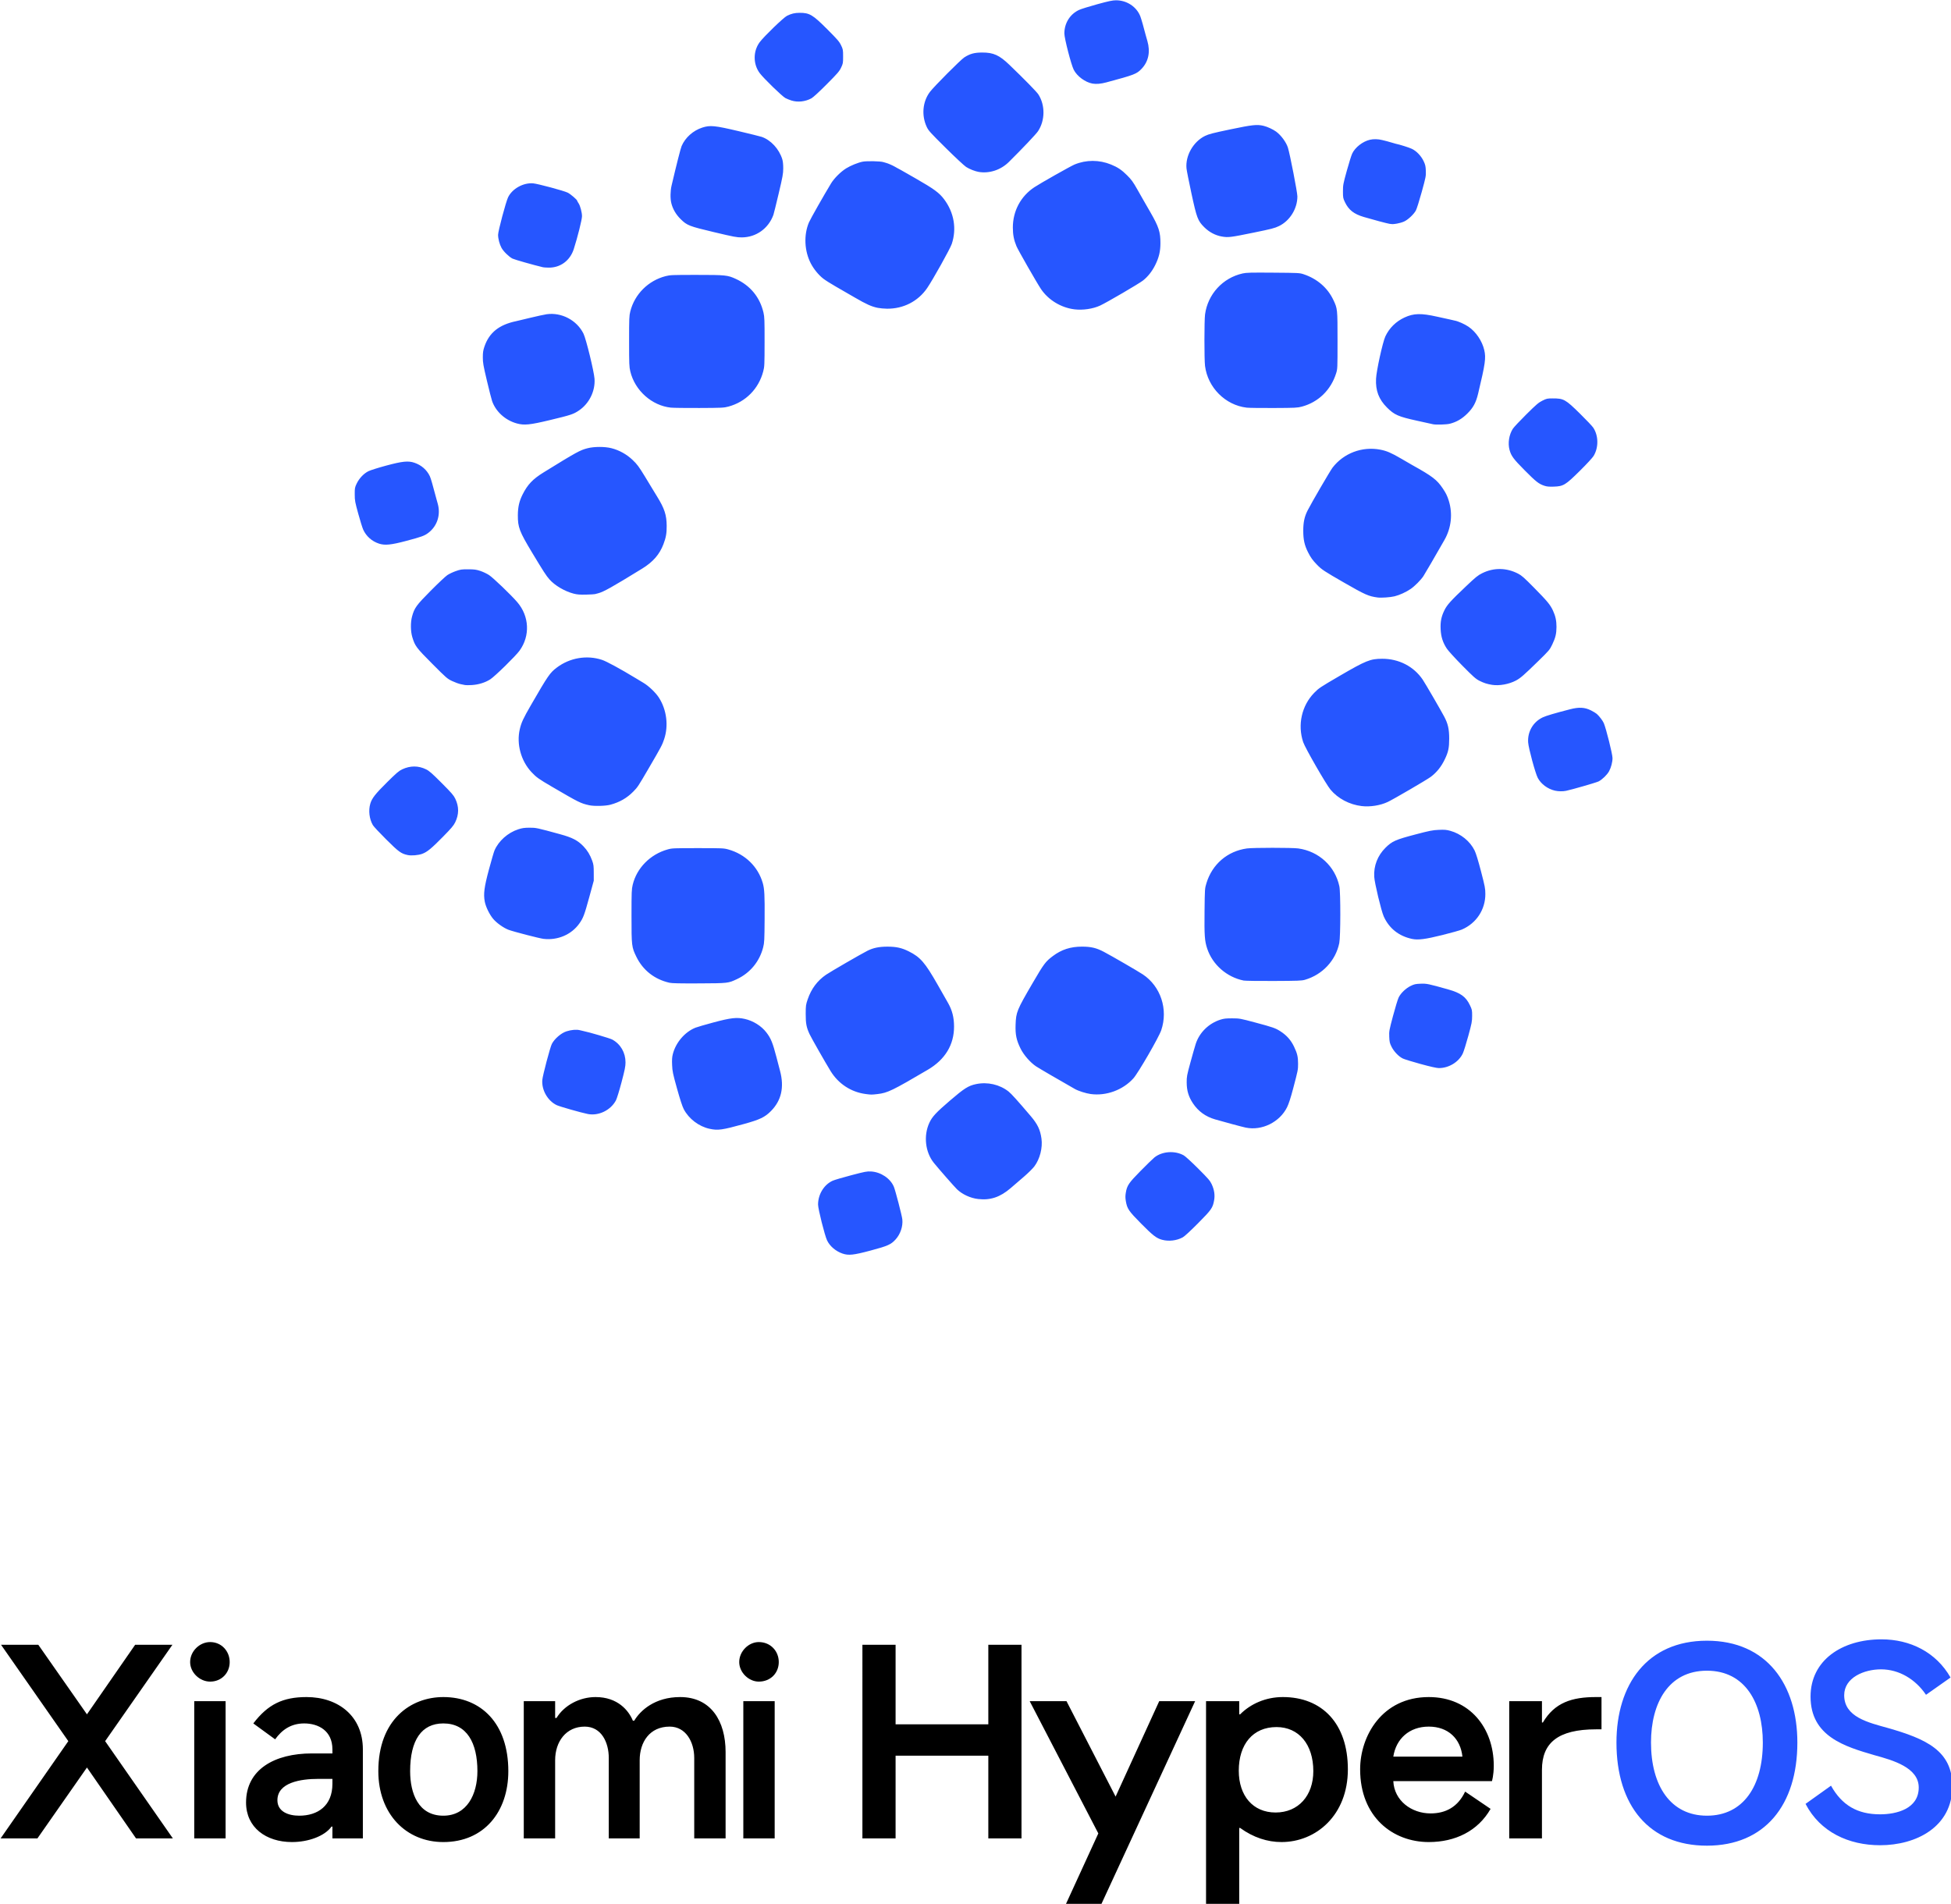 <?xml version="1.0" encoding="UTF-8" standalone="no"?>
<svg xmlns:inkscape="http://www.inkscape.org/namespaces/inkscape" xmlns:sodipodi="http://sodipodi.sourceforge.net/DTD/sodipodi-0.dtd" xmlns="http://www.w3.org/2000/svg" xmlns:svg="http://www.w3.org/2000/svg" version="1.1" id="svg1" width="1000" height="975.927" viewBox="0 0 1000 975.928" sodipodi:docname="Xiaomi HyperOS (December 2023).svg" xml:space="preserve" inkscape:version="1.3.2 (091e20e, 2023-11-25, custom)">
  <defs id="defs1"></defs>
  <g clip-path="url(#cp0)" id="g9" transform="matrix(1.428,0,0,1.428,-1104.615,-430.367)" style="display:inline">
    <path style="display:inline;fill:#2656ff;fill-opacity:1;stroke-width:0.233" d="m 341.394,493.261 c -2.597,-0.898 -4.851,-2.818 -5.932,-5.052 -0.895,-1.849 -3.486,-12.143 -3.486,-13.847 0.003,-3.939 2.297,-7.681 5.638,-9.188 0.672,-0.303 3.886,-1.252 7.142,-2.107 5.389,-1.416 6.077,-1.547 7.681,-1.453 3.753,0.22 7.422,2.684 8.759,5.882 0.599,1.434 3.118,11.131 3.27,12.591 0.277,2.652 -0.727,5.661 -2.572,7.702 -1.797,1.989 -3.026,2.538 -9.61,4.297 -6.634,1.773 -8.559,1.98 -10.89,1.174 z m 123.242,-5.308 c -2.183,-0.584 -3.554,-1.641 -8.118,-6.257 -4.811,-4.865 -5.374,-5.695 -5.885,-8.673 -0.209,-1.216 -0.212,-1.999 -0.014,-3.196 0.469,-2.828 1.106,-3.77 5.734,-8.471 2.315,-2.352 4.707,-4.675 5.315,-5.162 2.985,-2.392 7.917,-2.724 11.341,-0.765 0.579,0.332 3.066,2.612 5.525,5.068 3.843,3.837 4.574,4.682 5.192,6.004 0.995,2.125 1.308,4.178 0.947,6.199 -0.529,2.962 -1.003,3.639 -6.22,8.894 -2.941,2.962 -5.206,5.047 -5.884,5.416 -2.328,1.267 -5.367,1.627 -7.934,0.941 z m -70.951,-15.723 c -2.983,-0.348 -6.094,-1.783 -8.149,-3.759 -0.972,-0.935 -7.155,-7.991 -8.91,-10.168 -3.331,-4.132 -4.045,-10.496 -1.736,-15.478 1.077,-2.324 2.558,-3.923 7.817,-8.441 5.62,-4.828 7.195,-5.83 10.157,-6.457 4.419,-0.936 9.112,0.133 12.567,2.864 1.06,0.838 3.527,3.574 8.521,9.45 2.659,3.128 3.681,5.266 4.158,8.695 0.493,3.547 -0.604,7.841 -2.734,10.697 -0.594,0.796 -2.389,2.576 -3.991,3.957 -1.601,1.38 -3.913,3.371 -5.137,4.423 -4.079,3.506 -7.838,4.768 -12.563,4.217 z M 290.125,445.146 c -4.103,-0.891 -7.966,-3.833 -9.923,-7.557 -0.546,-1.039 -1.412,-3.684 -2.598,-7.937 -1.62,-5.812 -1.789,-6.617 -1.895,-9.061 -0.088,-2.021 -0.023,-3.054 0.262,-4.189 1.13,-4.502 4.656,-8.618 8.777,-10.246 0.691,-0.273 3.821,-1.183 6.958,-2.023 6.644,-1.779 8.91,-2.033 12.004,-1.345 3.248,0.723 6.409,2.701 8.35,5.228 1.731,2.252 2.432,3.97 3.855,9.439 0.4,1.536 1.043,3.997 1.429,5.47 1.642,6.252 0.476,11.339 -3.524,15.385 -2.357,2.384 -4.258,3.293 -10.478,5.009 -8.396,2.316 -9.966,2.533 -13.218,1.827 z m 206.746,-0.447 c -1.337,-0.278 -8.451,-2.188 -11.87,-3.187 -3.619,-1.057 -6.437,-3.103 -8.477,-6.153 -1.688,-2.524 -2.407,-4.898 -2.427,-8.013 -0.015,-2.299 0.07,-2.76 1.444,-7.797 0.803,-2.944 1.722,-6.159 2.042,-7.144 1.421,-4.374 5.025,-7.909 9.513,-9.331 1.33,-0.422 2.163,-0.515 4.539,-0.508 2.845,0.008 3.04,0.043 8.82,1.587 6.94,1.853 7.869,2.179 9.834,3.448 2.349,1.517 4,3.381 5.18,5.847 1.258,2.628 1.569,3.938 1.571,6.598 0.003,2.346 -0.03,2.509 -1.911,9.626 -0.943,3.569 -1.68,5.841 -2.315,7.135 -2.833,5.776 -9.721,9.185 -15.942,7.889 z m -253.693,-5.254 c -2.591,-0.518 -10.867,-2.88 -11.986,-3.42 -3.477,-1.68 -5.846,-5.843 -5.526,-9.71 0.146,-1.767 3.003,-12.569 3.669,-13.874 1.009,-1.978 3.563,-4.184 5.621,-4.855 1.867,-0.609 3.884,-0.782 5.195,-0.445 0.512,0.132 1.11,0.274 1.331,0.316 2.132,0.411 10.263,2.804 11.131,3.276 3.217,1.751 5.133,5.046 5.128,8.817 -0.003,1.547 -0.262,2.845 -1.54,7.681 -0.859,3.248 -1.813,6.333 -2.16,6.982 -2.037,3.811 -6.712,6.063 -10.863,5.232 z m 107.194,-7.696 c -5.649,-0.731 -10.547,-3.931 -13.575,-8.868 -2.068,-3.371 -7.409,-12.754 -8.08,-14.194 -1.229,-2.637 -1.518,-4.148 -1.504,-7.873 0.012,-3.18 0.056,-3.502 0.768,-5.586 1.385,-4.054 3.708,-7.167 7.073,-9.479 1.675,-1.152 13.579,-8.043 15.967,-9.243 2.231,-1.122 4.486,-1.585 7.716,-1.585 3.391,0 5.514,0.47 8.204,1.815 4.488,2.244 6.264,4.297 11.169,12.907 1.349,2.368 2.691,4.725 2.983,5.237 0.292,0.512 0.768,1.35 1.057,1.862 1.554,2.746 2.246,5.496 2.255,8.961 0.019,7.04 -3.443,12.755 -10.097,16.669 -13.701,8.058 -15.534,8.944 -19.412,9.388 -2.322,0.266 -2.399,0.266 -4.524,-0.01 z m 86.721,-1.8e-4 c -1.84,-0.248 -4.742,-1.171 -6.089,-1.936 -6.076,-3.449 -14,-8.071 -15.026,-8.764 -2.215,-1.496 -4.729,-4.387 -5.923,-6.812 -1.617,-3.283 -2.057,-5.388 -1.923,-9.222 0.169,-4.855 0.484,-5.622 6.628,-16.152 4.303,-7.374 4.918,-8.193 7.749,-10.321 3.314,-2.492 6.781,-3.617 11.172,-3.625 3.513,-0.006 5.597,0.483 8.449,1.987 3.111,1.64 13.173,7.468 15.058,8.722 6.892,4.585 9.822,13.469 7.097,21.522 -0.93,2.748 -8.88,16.49 -10.731,18.549 -4.051,4.505 -10.459,6.861 -16.462,6.051 z M 564.251,420.163 c -3.137,-0.86 -6.214,-1.811 -6.838,-2.113 -1.598,-0.773 -3.443,-2.708 -4.361,-4.573 -0.678,-1.378 -0.785,-1.847 -0.863,-3.804 -0.086,-2.149 -0.032,-2.45 1.459,-8.048 0.852,-3.198 1.818,-6.376 2.148,-7.061 0.818,-1.699 2.726,-3.544 4.637,-4.485 1.378,-0.678 1.846,-0.785 3.805,-0.863 2.381,-0.096 2.953,0.022 10.72,2.212 4.746,1.338 6.78,2.819 8.33,6.065 0.82,1.718 0.863,1.924 0.857,4.135 -0.006,2.121 -0.136,2.801 -1.468,7.681 -0.804,2.944 -1.755,5.988 -2.113,6.764 -1.545,3.341 -5.458,5.722 -9.32,5.671 -0.825,-0.011 -3.345,-0.581 -6.992,-1.581 z M 274.715,388.85 c -5.784,-1.311 -10.255,-4.816 -12.794,-10.031 -1.818,-3.734 -1.869,-4.16 -1.867,-15.756 0.003,-9.248 0.04,-10.237 0.464,-12.006 1.546,-6.449 6.76,-11.732 13.431,-13.609 1.738,-0.489 2.23,-0.511 11.706,-0.511 9.534,0 9.959,0.019 11.754,0.521 6.485,1.815 11.412,6.619 13.241,12.913 0.658,2.264 0.788,4.767 0.722,13.901 -0.06,8.257 -0.104,9.115 -0.562,10.923 -1.373,5.42 -5.005,9.844 -10.027,12.212 -3.461,1.632 -3.432,1.629 -14.663,1.683 -7.403,0.036 -10.469,-0.029 -11.405,-0.241 z m 221.359,-0.852 c -6.528,-1.315 -12.007,-6.113 -14.07,-12.321 -0.979,-2.945 -1.128,-5.054 -1.021,-14.486 0.097,-8.652 0.099,-8.677 0.734,-10.761 2.222,-7.295 8.089,-12.327 15.588,-13.37 2.339,-0.325 17.482,-0.329 19.813,-0.005 7.95,1.106 14.201,6.873 15.842,14.617 0.501,2.365 0.475,19.387 -0.033,21.862 -1.388,6.754 -6.472,12.193 -13.247,14.17 -1.228,0.358 -2.675,0.413 -11.986,0.454 -5.824,0.026 -11.053,-0.046 -11.62,-0.161 z m -269.924,-16.077 c -1.602,-0.187 -11.528,-2.755 -13.498,-3.492 -1.923,-0.719 -4.616,-2.638 -5.951,-4.239 -1.413,-1.694 -2.823,-4.587 -3.212,-6.591 -0.576,-2.962 -0.233,-5.615 1.611,-12.473 0.921,-3.427 1.877,-6.701 2.123,-7.275 1.579,-3.684 5.159,-6.873 9.172,-8.171 1.524,-0.493 2.343,-0.61 4.324,-0.618 2.546,-0.01 2.842,0.053 11.85,2.524 4.677,1.283 6.734,2.35 8.944,4.637 1.493,1.546 2.564,3.299 3.365,5.512 0.548,1.515 0.618,2.047 0.621,4.733 l 0.004,3.026 -1.719,6.284 c -1.908,6.978 -2.338,8.116 -3.872,10.266 -3.034,4.252 -8.325,6.512 -13.76,5.877 z m 334.859,0.027 c -5.109,-1.079 -8.87,-4.06 -10.947,-8.679 -0.952,-2.118 -3.527,-12.86 -3.665,-15.288 -0.239,-4.214 1.301,-8.178 4.348,-11.197 2.539,-2.516 3.869,-3.106 11.528,-5.118 5.53,-1.453 6.607,-1.665 8.972,-1.772 2.268,-0.102 2.967,-0.044 4.479,0.371 4.037,1.107 7.614,4.004 9.374,7.591 0.525,1.071 1.372,3.829 2.466,8.031 1.519,5.836 1.666,6.606 1.673,8.728 0.019,6.036 -3.49,11.339 -9.083,13.727 -0.746,0.318 -4.132,1.269 -7.524,2.113 -6.497,1.615 -9.327,1.98 -11.621,1.495 z M 173.745,339.6 c -2.498,-0.528 -3.435,-1.21 -8.256,-6.005 -2.534,-2.521 -4.85,-5.002 -5.147,-5.514 -1.379,-2.378 -1.771,-5.65 -0.993,-8.291 0.613,-2.083 1.928,-3.758 6.502,-8.287 3.623,-3.587 4.522,-4.353 5.818,-4.959 3.1,-1.45 6.221,-1.443 9.195,0.021 1.216,0.599 2.286,1.537 5.999,5.26 3.823,3.833 4.631,4.767 5.248,6.059 1.474,3.088 1.458,6.06 -0.047,9.126 -0.612,1.246 -1.506,2.3 -4.728,5.574 -4.428,4.499 -6.043,5.827 -7.953,6.542 -1.495,0.559 -4.172,0.785 -5.638,0.475 z m 367.807,-18.877 c -4.721,-0.561 -9.164,-2.913 -12.035,-6.371 -1.729,-2.083 -9.766,-16.064 -10.507,-18.277 -2.23,-6.662 -0.581,-14.062 4.231,-18.996 1.785,-1.83 2.262,-2.149 9.724,-6.499 10.253,-5.976 11.908,-6.644 16.506,-6.657 6.421,-0.018 12.195,2.962 15.63,8.067 0.985,1.463 6.756,11.389 8.257,14.202 1.462,2.739 1.942,4.838 1.941,8.49 0,3.555 -0.321,5.111 -1.617,7.854 -1.39,2.942 -3.116,5.122 -5.475,6.911 -1.439,1.092 -14.442,8.678 -16.625,9.699 -2.891,1.353 -6.775,1.963 -10.031,1.576 z m -297.879,-0.339 c -3.258,-0.731 -3.896,-1.049 -14.226,-7.083 -5.19,-3.031 -6.091,-3.674 -7.964,-5.679 -4.05,-4.337 -5.823,-10.822 -4.511,-16.5 0.602,-2.606 1.324,-4.167 4.343,-9.39 6.571,-11.368 7.287,-12.408 9.914,-14.395 5.022,-3.799 11.597,-4.924 17.455,-2.988 1.757,0.581 7.039,3.451 12.997,7.064 0.704,0.427 2.066,1.249 3.026,1.826 2.054,1.235 4.698,3.779 5.926,5.701 2.981,4.666 3.75,10.78 2.008,15.975 -0.768,2.29 -1.055,2.831 -5.919,11.172 -4.116,7.057 -4.288,7.318 -5.944,9.007 -2.473,2.524 -5.276,4.137 -8.868,5.105 -1.936,0.521 -6.303,0.62 -8.237,0.186 z m 372.428,-5.599 c -2.83,-0.651 -5.379,-2.537 -6.65,-4.923 -0.928,-1.741 -3.549,-11.401 -3.709,-13.672 -0.292,-4.133 1.918,-7.926 5.641,-9.679 1.299,-0.612 4.699,-1.617 10.587,-3.131 3.392,-0.872 5.614,-0.746 7.997,0.453 0.916,0.461 1.927,1.074 2.247,1.363 1.01,0.912 2.303,2.62 2.701,3.567 0.913,2.174 3.35,11.957 3.35,13.445 0,1.559 -0.545,3.649 -1.326,5.083 -0.741,1.361 -2.638,3.203 -4.044,3.926 -0.832,0.428 -10.242,3.147 -12.551,3.627 -1.238,0.257 -2.965,0.232 -4.242,-0.062 z M 195.931,274.069 c -0.256,-0.059 -1.042,-0.219 -1.746,-0.357 -0.704,-0.138 -2.17,-0.671 -3.258,-1.185 -1.904,-0.9 -2.194,-1.152 -7.693,-6.672 -6.174,-6.197 -6.64,-6.821 -7.692,-10.275 -0.666,-2.189 -0.715,-5.647 -0.112,-7.893 0.901,-3.354 1.628,-4.362 7.204,-9.984 2.833,-2.856 5.722,-5.573 6.42,-6.037 0.698,-0.465 2.165,-1.16 3.258,-1.544 1.794,-0.631 2.262,-0.699 4.782,-0.691 2.379,0.007 3.072,0.1 4.673,0.625 1.034,0.339 2.553,1.063 3.375,1.607 1.638,1.085 8.474,7.646 10.856,10.419 4.67,5.435 5.032,12.968 0.9,18.706 -1.479,2.054 -9.506,9.919 -11.291,11.063 -1.974,1.266 -4.571,2.068 -7.156,2.211 -1.131,0.063 -2.265,0.066 -2.521,0.007 z m 395.901,-0.091 c -1.931,-0.309 -3.176,-0.711 -4.888,-1.576 -1.404,-0.71 -2.314,-1.518 -6.588,-5.844 -2.767,-2.801 -5.404,-5.693 -5.966,-6.544 -1.543,-2.336 -2.25,-4.541 -2.39,-7.459 -0.141,-2.941 0.252,-4.897 1.484,-7.393 1.004,-2.034 2.419,-3.6 8.277,-9.158 3.802,-3.607 4.605,-4.257 6.284,-5.085 4.444,-2.191 9.297,-2.131 13.795,0.171 1.38,0.706 2.315,1.529 6.123,5.389 5.2,5.272 6.309,6.614 7.37,8.924 0.952,2.074 1.341,3.898 1.331,6.255 -0.01,2.579 -0.396,4.194 -1.603,6.705 -1.03,2.143 -1.175,2.315 -5.51,6.546 -5.547,5.414 -6.765,6.472 -8.534,7.415 -2.658,1.417 -6.428,2.096 -9.184,1.654 z m -44.105,-33.679 c -3.503,-0.466 -4.816,-1.047 -13.038,-5.776 -7.573,-4.356 -8.538,-4.992 -10.289,-6.787 -1.731,-1.775 -2.507,-2.852 -3.542,-4.916 -1.341,-2.672 -1.815,-4.808 -1.822,-8.204 -0.006,-3.293 0.453,-5.459 1.672,-7.872 1.422,-2.816 8.705,-15.32 9.618,-16.512 4.278,-5.585 11.415,-8.273 18.41,-6.935 2.447,0.468 4.27,1.251 7.989,3.431 1.772,1.039 3.693,2.151 4.269,2.472 7.821,4.356 9.543,5.671 11.802,9.008 1.243,1.837 1.776,2.926 2.364,4.834 1.546,5.018 0.937,10.459 -1.688,15.065 -3.546,6.222 -7.531,13.074 -8.122,13.965 -1.008,1.518 -3.33,3.853 -4.909,4.937 -1.759,1.207 -4.275,2.355 -6.208,2.832 -1.6,0.394 -5.119,0.642 -6.505,0.458 z m -309.963,-1.482 c -3.481,-0.907 -7.269,-3.139 -9.36,-5.514 -1.256,-1.427 -2.283,-3.013 -6.695,-10.344 -4.879,-8.107 -5.501,-9.743 -5.474,-14.394 0.019,-3.154 0.533,-5.407 1.819,-7.971 1.921,-3.832 3.936,-5.954 8.08,-8.512 12.807,-7.903 14.053,-8.587 17.023,-9.347 2.517,-0.644 6.571,-0.648 9.119,-0.01 3.035,0.76 5.897,2.349 8.219,4.562 1.732,1.651 2.36,2.494 4.667,6.26 1.466,2.394 2.775,4.551 2.909,4.795 0.134,0.243 0.953,1.588 1.82,2.987 2.867,4.63 3.688,7.123 3.723,11.307 0.024,2.887 -0.27,4.552 -1.258,7.132 -1.517,3.962 -4.022,6.829 -8.225,9.414 -11.688,7.188 -14.877,8.972 -16.996,9.506 -0.384,0.097 -0.908,0.234 -1.164,0.306 -0.256,0.072 -1.827,0.16 -3.491,0.196 -2.379,0.051 -3.387,-0.029 -4.716,-0.375 z M 162.685,219.524 c -2.729,-0.898 -4.905,-2.831 -6.068,-5.388 -0.316,-0.695 -1.179,-3.463 -1.917,-6.152 -1.249,-4.548 -1.343,-5.065 -1.352,-7.448 -0.009,-2.408 0.035,-2.654 0.736,-4.133 0.972,-2.052 2.772,-3.944 4.587,-4.823 0.78,-0.377 3.826,-1.334 6.77,-2.127 6.307,-1.698 8.53,-1.923 10.928,-1.106 2.685,0.915 4.751,2.717 5.921,5.165 0.375,0.784 1.141,3.422 2.481,8.536 0.05,0.192 0.312,1.135 0.581,2.095 1.201,4.285 -0.199,8.625 -3.623,11.226 -1.496,1.136 -2.575,1.53 -8.552,3.115 -5.851,1.552 -8.219,1.787 -10.491,1.039 z m 449.28,-22.319 c -2.126,-0.707 -3.194,-1.547 -7.565,-5.949 -4.348,-4.378 -5.214,-5.551 -5.842,-7.909 -0.688,-2.585 -0.184,-5.799 1.27,-8.09 0.374,-0.59 2.708,-3.083 5.187,-5.539 3.903,-3.869 4.737,-4.581 6.228,-5.322 1.619,-0.804 1.855,-0.856 3.957,-0.861 4.256,-0.011 4.927,0.365 10.571,5.923 2.409,2.372 4.689,4.779 5.068,5.35 2.047,3.085 2.109,7.65 0.148,10.899 -0.426,0.706 -2.676,3.144 -5.285,5.725 -5.602,5.543 -6.346,5.994 -10.084,6.12 -1.839,0.062 -2.659,-0.016 -3.652,-0.346 z M 215.878,173.198 c -4.438,-1.201 -8.136,-4.538 -9.572,-8.637 -0.244,-0.695 -1.148,-4.249 -2.011,-7.898 -1.393,-5.896 -1.567,-6.892 -1.564,-8.961 0.003,-1.895 0.118,-2.664 0.618,-4.138 1.824,-5.381 5.648,-8.444 12.25,-9.814 0.32,-0.067 2.729,-0.643 5.353,-1.28 2.624,-0.638 5.504,-1.263 6.401,-1.39 5.723,-0.808 11.654,2.325 14.19,7.497 1.001,2.04 4.067,14.602 4.253,17.422 0.311,4.72 -2.042,9.503 -5.993,12.183 -2.143,1.453 -3.095,1.768 -11.286,3.731 -7.643,1.832 -9.802,2.051 -12.638,1.284 z m 353.145,0.293 c -0.256,-0.06 -3.032,-0.673 -6.168,-1.361 -7.187,-1.578 -8.702,-2.245 -11.546,-5.086 -3.146,-3.142 -4.428,-6.516 -4.211,-11.078 0.15,-3.163 2.58,-14.192 3.604,-16.362 1.518,-3.217 4.088,-5.748 7.382,-7.27 3.518,-1.626 6.354,-1.699 12.511,-0.32 2.335,0.523 4.508,0.998 4.828,1.056 0.32,0.058 0.764,0.161 0.987,0.228 0.223,0.067 0.674,0.171 1.002,0.231 1.351,0.245 3.812,1.337 5.319,2.36 2.879,1.954 5.288,5.522 6.093,9.023 0.701,3.051 0.401,5.179 -2.365,16.758 -0.837,3.501 -1.888,5.449 -4.159,7.703 -2.065,2.05 -4.166,3.273 -6.752,3.93 -1.306,0.332 -5.414,0.451 -6.526,0.189 z M 275.241,167.095 c -7.358,-0.776 -13.887,-6.601 -15.653,-13.967 -0.424,-1.771 -0.464,-2.753 -0.465,-11.614 -0.003,-8.895 0.036,-9.829 0.462,-11.521 1.669,-6.633 6.917,-11.873 13.618,-13.598 1.739,-0.448 2.524,-0.479 11.905,-0.479 11.162,2.3e-4 11.969,0.082 15.138,1.534 5.624,2.577 9.319,7.079 10.694,13.029 0.382,1.654 0.429,2.917 0.417,11.288 -0.013,8.998 -0.037,9.516 -0.535,11.405 -1.766,6.697 -6.774,11.746 -13.414,13.522 -1.741,0.466 -2.465,0.501 -11.172,0.538 -5.12,0.022 -10.068,-0.04 -10.995,-0.138 z m 221.979,0.003 c -8.233,-0.96 -15.01,-7.757 -16.056,-16.103 -0.312,-2.492 -0.304,-17.54 0.011,-19.858 1.06,-7.798 6.826,-14.079 14.491,-15.784 1.46,-0.325 3.129,-0.367 11.81,-0.299 9.861,0.077 10.15,0.092 11.739,0.622 5.186,1.728 9.221,5.222 11.429,9.898 1.596,3.379 1.605,3.47 1.605,15.612 0,10.821 -0.005,10.958 -0.545,12.685 -2.004,6.413 -6.856,11.128 -13.2,12.827 -1.718,0.46 -2.481,0.498 -10.809,0.536 -4.928,0.023 -9.641,-0.038 -10.474,-0.135 z m -66.465,-37.915 c -5.155,-0.652 -10.012,-3.612 -12.845,-7.827 -1.558,-2.318 -8.821,-15.011 -9.43,-16.478 -1.01,-2.436 -1.404,-4.458 -1.407,-7.215 -0.006,-6.376 3.038,-12.079 8.306,-15.561 2.416,-1.596 13.991,-8.136 15.508,-8.761 4.471,-1.844 9.482,-1.84 14.031,0.012 2.585,1.052 4.113,2.079 6.215,4.179 1.677,1.675 2.285,2.516 3.958,5.47 1.087,1.92 2.097,3.7 2.245,3.956 0.147,0.256 1.372,2.384 2.722,4.728 3.284,5.703 3.93,7.689 3.914,12.03 -0.011,3.175 -0.561,5.477 -2,8.379 -1.214,2.448 -2.837,4.502 -4.736,5.995 -1.54,1.21 -13.962,8.468 -16.5,9.641 -2.802,1.295 -6.725,1.867 -9.981,1.455 z m -75.767,-0.566 c -2.361,-0.47 -4.381,-1.377 -8.82,-3.959 -2.24,-1.303 -5.592,-3.239 -7.448,-4.302 -1.856,-1.063 -3.991,-2.414 -4.744,-3.003 -1.805,-1.412 -3.655,-3.671 -4.785,-5.842 -2.496,-4.797 -2.784,-10.989 -0.735,-15.827 0.554,-1.308 5.873,-10.69 8.553,-15.086 1.194,-1.958 3.706,-4.457 5.782,-5.751 1.758,-1.096 4.652,-2.265 6.42,-2.595 1.605,-0.299 6.71,-0.196 7.896,0.16 0.576,0.173 1.1,0.325 1.164,0.338 0.545,0.112 2.615,1.018 3.312,1.45 0.478,0.295 0.909,0.537 0.959,0.537 0.086,0 1.118,0.582 6.9,3.892 7.271,4.162 9.235,5.599 11.149,8.155 3.822,5.104 4.886,11.363 2.925,17.206 -0.623,1.855 -7.271,13.774 -9.486,17.007 -3.498,5.105 -9.172,8.017 -15.49,7.948 -1.109,-0.012 -2.708,-0.16 -3.553,-0.328 z M 225.955,112.976 c -3.568,-0.841 -11.035,-2.961 -11.792,-3.347 -1.356,-0.692 -3.485,-2.774 -4.223,-4.129 -0.773,-1.421 -1.325,-3.52 -1.325,-5.045 0,-1.426 3.003,-12.699 3.851,-14.456 1.595,-3.305 5.829,-5.677 9.618,-5.388 1.765,0.135 11.96,2.877 13.394,3.602 1.101,0.557 3.627,2.727 3.627,3.116 0,0.104 0.254,0.563 0.565,1.021 0.612,0.902 1.298,3.516 1.295,4.936 -0.003,1.315 -1.697,8.083 -3.173,12.676 -1.433,4.456 -5.191,7.224 -9.709,7.151 -0.915,-0.015 -1.872,-0.076 -2.128,-0.137 z m 65.983,-13.525 c -9.733,-2.317 -10.447,-2.595 -12.944,-5.048 -1.804,-1.771 -3.04,-3.891 -3.596,-6.168 -0.431,-1.763 -0.388,-4.663 0.101,-6.75 1.864,-7.957 3.486,-14.346 3.87,-15.242 1.402,-3.272 4.418,-5.971 7.955,-7.121 3.031,-0.985 4.777,-0.815 14.041,1.372 4.352,1.027 8.349,2.018 8.881,2.201 3.529,1.217 6.708,4.665 7.93,8.602 0.25,0.805 0.377,2.027 0.371,3.554 -0.009,2.067 -0.207,3.162 -1.771,9.775 -0.969,4.096 -1.876,7.762 -2.016,8.146 -1.921,5.27 -6.648,8.645 -12.165,8.684 -1.938,0.014 -3.039,-0.194 -10.657,-2.007 z m 195.757,1.678 c -2.528,-0.431 -4.907,-1.685 -6.826,-3.598 -2.499,-2.492 -2.898,-3.549 -4.967,-13.158 -0.962,-4.468 -1.809,-8.756 -1.882,-9.53 -0.464,-4.906 2.628,-10.314 7.158,-12.519 1.451,-0.706 3.019,-1.111 9.758,-2.519 8.53,-1.782 10.272,-1.968 12.801,-1.365 1.483,0.353 3.642,1.349 4.857,2.24 1.889,1.386 3.886,4.109 4.528,6.175 0.808,2.602 3.649,17.238 3.649,18.798 0,4.731 -2.878,9.38 -7.074,11.425 -1.661,0.81 -2.837,1.115 -9.801,2.54 -8.872,1.816 -9.759,1.926 -12.201,1.51 z m 64.569,-4.914 c -0.819,-0.114 -6.392,-1.598 -9.892,-2.634 -3.838,-1.137 -5.854,-2.731 -7.293,-5.769 -0.688,-1.452 -0.737,-1.723 -0.737,-4.115 0,-2.428 0.076,-2.837 1.478,-7.913 0.813,-2.944 1.748,-5.929 2.077,-6.633 1.122,-2.398 4.071,-4.704 6.828,-5.339 1.448,-0.334 3.126,-0.295 4.745,0.11 0.768,0.192 1.594,0.397 1.836,0.455 0.242,0.058 1.027,0.283 1.746,0.5 0.718,0.217 1.411,0.417 1.539,0.444 1.677,0.35 5.196,1.456 6.301,1.981 1.819,0.863 3.616,2.752 4.582,4.815 0.619,1.322 0.75,1.907 0.819,3.668 0.079,1.999 0.006,2.371 -1.581,8.146 -0.915,3.328 -1.933,6.549 -2.264,7.157 -0.804,1.48 -3.021,3.556 -4.534,4.245 -0.676,0.308 -1.91,0.67 -2.742,0.803 -1.538,0.247 -1.677,0.251 -2.909,0.08 z M 393.881,76.205 c -1.379,-0.231 -3.563,-1.096 -4.816,-1.909 -0.747,-0.484 -4.288,-3.787 -7.909,-7.375 -5.976,-5.922 -6.623,-6.64 -7.298,-8.096 -2.06,-4.441 -1.578,-9.705 1.232,-13.446 1.571,-2.091 11.858,-12.424 13.265,-13.325 2.221,-1.421 3.872,-1.869 6.922,-1.877 4.315,-0.012 6.59,1.019 10.474,4.749 5.703,5.477 10.515,10.393 11.162,11.4 2.672,4.164 2.614,10.047 -0.141,14.196 -0.745,1.122 -6.065,6.734 -11.216,11.833 -3.142,3.11 -7.503,4.548 -11.675,3.851 z M 321.694,48.671 c -0.684,-0.214 -1.715,-0.63 -2.291,-0.925 -1.224,-0.627 -8.407,-7.6 -9.92,-9.63 -2.591,-3.477 -2.591,-8.465 0,-11.942 1.65,-2.213 9.165,-9.475 10.506,-10.151 1.66,-0.837 3.013,-1.158 4.884,-1.158 3.823,0 5.037,0.721 10.619,6.308 3.968,3.972 4.67,4.785 5.351,6.201 0.749,1.558 0.784,1.747 0.786,4.306 0.003,2.548 -0.035,2.755 -0.769,4.306 -0.677,1.432 -1.351,2.212 -5.558,6.438 -2.901,2.914 -5.218,5.043 -5.88,5.404 -2.383,1.297 -5.271,1.612 -7.727,0.844 z m 116.082,-6.522 c -2.795,-0.492 -5.96,-2.829 -7.233,-5.342 -0.995,-1.963 -3.611,-12.1 -3.611,-13.991 0,-3.966 2.184,-7.458 5.674,-9.071 0.784,-0.362 3.933,-1.346 6.999,-2.185 4.469,-1.224 5.907,-1.526 7.253,-1.526 4.153,0 7.909,2.476 9.356,6.168 0.36,0.918 1.487,4.848 2.036,7.099 0.047,0.192 0.358,1.292 0.692,2.444 1.201,4.149 0.432,7.885 -2.198,10.665 -1.929,2.04 -2.729,2.349 -13.634,5.279 -2.08,0.559 -3.886,0.715 -5.331,0.461 z" id="path1" transform="matrix(0.931,0,0,0.931,758.1,292.14)"></path>
    <path transform="matrix(2.778,0,0,-2.778,1273.648,931.941)" d="M 0,0 C 0.353,2.29 2.056,3.876 4.582,3.876 7.107,3.876 8.692,2.29 8.927,0 Z m -4.287,-1.645 c 0,-6.166 4.229,-9.397 8.869,-9.397 3.406,0 6.342,1.41 7.986,4.288 L 9.28,-4.522 C 8.339,-6.519 6.754,-7.341 4.816,-7.341 2.349,-7.341 0.117,-5.697 0,-3.171 h 12.744 c 0,0 0.235,0.763 0.235,1.996 0,4.816 -3.053,8.869 -8.397,8.869 -6.05,0 -8.869,-5.051 -8.869,-9.339 M -19.968,-1.82 c 0,3.406 1.821,5.637 4.875,5.637 2.877,0 4.757,-2.231 4.757,-5.696 0,-3.172 -1.938,-5.345 -4.874,-5.345 -2.937,0 -4.758,2.173 -4.758,5.404 m -4.229,-17.326 h 4.288 v 9.926 h 0.117 c 1.704,-1.234 3.524,-1.822 5.345,-1.822 4.463,0 8.575,3.466 8.575,9.397 0,5.932 -3.348,9.339 -8.399,9.339 -2.232,0 -4.17,-0.882 -5.521,-2.232 h -0.117 v 1.703 h -4.288 z m -22.786,26.311 8.868,-17.091 -4.229,-9.22 h 4.581 l 12.157,26.311 h -4.64 l -5.637,-12.333 -6.344,12.333 z m -21.613,-17.737 h 4.287 V 0.117 h 11.981 v -10.689 h 4.287 v 25.02 h -4.287 V 4.17 h -11.981 v 10.278 h -4.287 z m -15.387,0 h 4.052 V 7.164 h -4.052 z m -0.529,22.788 c 0,1.409 1.234,2.584 2.526,2.584 1.527,0 2.584,-1.175 2.584,-2.584 0,-1.41 -1.057,-2.526 -2.584,-2.526 -1.292,0 -2.526,1.175 -2.526,2.526 M -112.35,-10.572 V 7.165 h 4.053 V 4.992 h 0.176 c 0.999,1.644 2.996,2.702 5.051,2.702 2.878,0 4.287,-1.762 4.816,-3.054 h 0.176 c 0.763,1.292 2.642,3.054 5.931,3.054 3.994,0 5.874,-3.113 5.874,-7.107 v -11.159 h -4.053 v 10.396 c 0,2.114 -1.116,4.052 -3.171,4.052 -2.585,0 -3.877,-1.997 -3.877,-4.346 v -10.102 h -3.993 v 10.396 c 0,1.997 -0.94,4.052 -3.112,4.052 -2.408,0 -3.818,-1.938 -3.818,-4.346 v -10.102 z m -14.682,8.693 c 0,-2.878 1.057,-5.756 4.288,-5.756 3.053,0 4.404,2.76 4.404,5.756 0,3.641 -1.351,6.166 -4.404,6.166 -2.82,0 -4.288,-2.173 -4.288,-6.166 m -4.111,0 c 0,6.636 4.17,9.573 8.399,9.573 4.874,0 8.398,-3.407 8.398,-9.573 0,-5.227 -3.113,-9.163 -8.398,-9.163 -4.816,0 -8.399,3.642 -8.399,9.163 m -13.038,-3.759 c 0,-1.468 1.41,-1.997 2.819,-1.997 2.408,0 4.287,1.292 4.287,4.111 v 0.646 h -1.82 c -2.29,0 -5.286,-0.47 -5.286,-2.76 m -4.052,-0.294 c 0,4.287 3.7,6.343 8.515,6.343 h 2.643 V 0.94 c 0,2.408 -1.82,3.347 -3.641,3.347 -1.703,0 -2.878,-0.822 -3.759,-2.055 l -2.819,2.055 c 1.88,2.467 3.818,3.407 6.872,3.407 4.111,0 7.282,-2.467 7.282,-6.754 v -11.512 h -3.935 v 1.527 h -0.117 c -0.881,-1.232 -2.995,-1.997 -5.109,-1.997 -3.348,0 -5.932,1.88 -5.932,5.11 m -6.695,-4.64 h 4.052 V 7.164 h -4.052 z m -0.529,22.788 c 0,1.409 1.233,2.584 2.584,2.584 1.469,0 2.526,-1.175 2.526,-2.584 0,-1.41 -1.057,-2.526 -2.526,-2.526 -1.351,0 -2.584,1.175 -2.584,2.526 m -24.49,-22.788 h 4.757 l 6.401,9.162 6.343,-9.162 h 4.758 l -8.751,12.569 8.691,12.451 h -4.815 l -6.226,-8.986 -6.284,8.986 h -4.815 l 8.692,-12.451 z m 199.152,8.869 v -8.869 H 14.976 V 7.165 h 4.229 v -2.76 h 0.117 c 1.527,2.584 3.759,3.289 6.872,3.289 h 0.705 v -4.17 h -0.705 c -4.934,0 -6.989,-1.762 -6.989,-5.227" id="path2"></path>
    <path transform="matrix(2.778,0,0,-2.778,1421.614,948.909)" d="m 0,0 3.289,2.35 c 1.409,-2.526 3.406,-3.7 6.342,-3.7 2.115,0 4.993,0.704 4.993,3.465 0,2.584 -3.348,3.523 -5.697,4.169 C 5.109,7.4 0.646,8.692 0.646,13.86 c 0,4.699 4.052,7.4 9.161,7.4 3.701,0 7.048,-1.644 8.927,-4.933 l -3.171,-2.232 c -1.351,1.997 -3.465,3.289 -5.814,3.289 -2.173,0 -4.757,-1.057 -4.757,-3.347 0,-2.819 3.112,-3.524 5.638,-4.229 4.933,-1.409 8.339,-2.936 8.339,-7.517 0,-5.286 -4.698,-7.635 -9.338,-7.635 C 5.579,-5.344 1.879,-3.641 0,0 m -19.969,7.929 c 0,-5.579 2.526,-9.456 7.225,-9.456 4.698,0 7.223,3.818 7.223,9.456 0,5.05 -2.232,9.279 -7.223,9.279 -4.993,0 -7.225,-4.229 -7.225,-9.279 m -4.463,0 c 0,7.458 3.935,13.155 11.688,13.155 7.752,0 11.686,-5.697 11.686,-13.155 0,-8.105 -4.228,-13.331 -11.686,-13.331 -7.459,0 -11.688,5.168 -11.688,13.331" fill="#2654ff" id="path3"></path>
  </g>
</svg>
